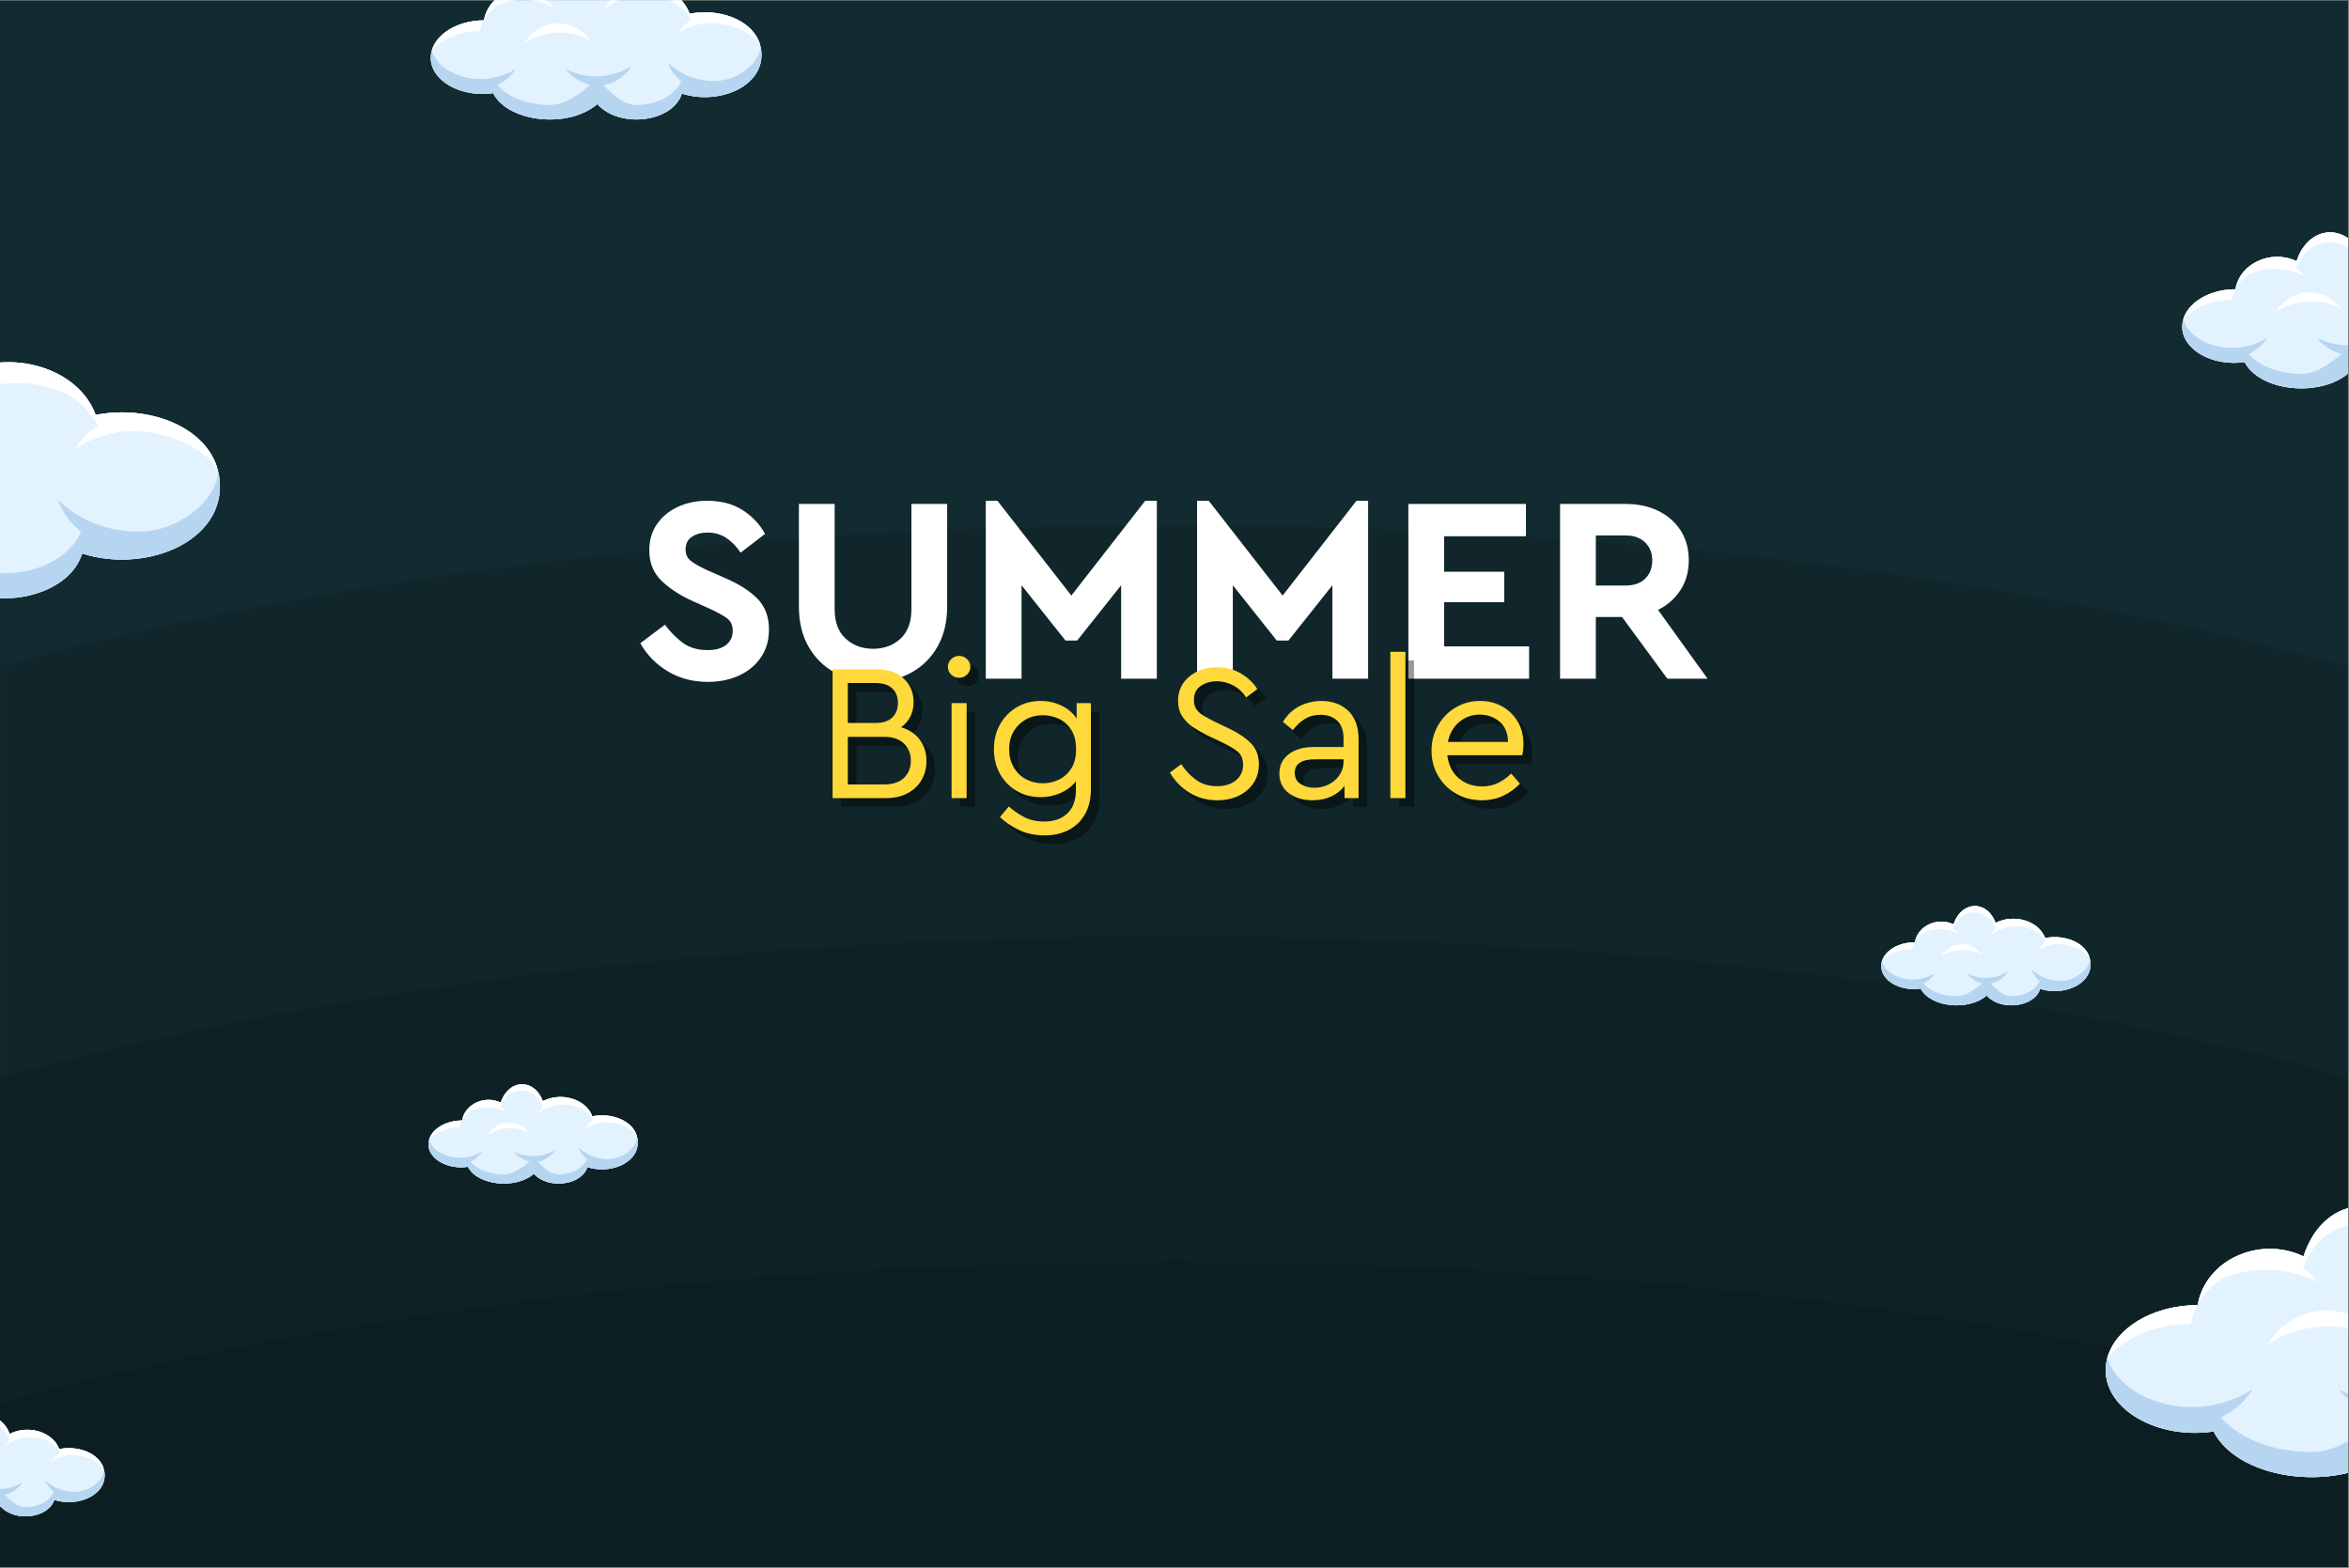 <svg version="1.2" preserveAspectRatio="xMidYMid meet" height="1080" viewBox="0 0 1213.5 810" zoomAndPan="magnify" width="1618" xmlns:xlink="http://www.w3.org/1999/xlink" xmlns="http://www.w3.org/2000/svg"><rect x="0" y="0" width="1213.5" height="810" fill="#808080" stroke="none"/><defs><clipPath id="16ed839c28"><path d="M 0 0.168 L 1213 0.168 L 1213 809.832 L 0 809.832 Z M 0 0.168"></path></clipPath><clipPath id="bed542bbd2"><path d="M 0 271 L 1213 271 L 1213 809.832 L 0 809.832 Z M 0 271"></path></clipPath><filter height="100%" id="b40bbdefa2" filterUnits="objectBoundingBox" width="100%" y="0%" x="0%"><feColorMatrix in="SourceGraphic" type="matrix" values="0 0 0 0 1 0 0 0 0 1 0 0 0 0 1 0 0 0 1 0"></feColorMatrix></filter><clipPath id="928bfd65c1"><path d="M 0 0.348 L 1213 0.348 L 1213 538.832 L 0 538.832 Z M 0 0.348"></path></clipPath><clipPath id="5c65d51629"><path d="M 606.5 0.348 C 78.086 0.348 -350.277 144.613 -350.277 322.574 C -350.277 500.535 78.086 644.801 606.5 644.801 C 1134.914 644.801 1563.277 500.535 1563.277 322.574 C 1563.277 144.613 1134.914 0.348 606.5 0.348 Z M 606.5 0.348"></path></clipPath><clipPath id="e9ead5214f"><rect height="539" y="0" width="1213" x="0"></rect></clipPath><clipPath id="aa601e2a88"><path d="M 0 483 L 1213 483 L 1213 809.832 L 0 809.832 Z M 0 483"></path></clipPath><clipPath id="93d1fcdf42"><path d="M 0 0.75 L 1213 0.75 L 1213 326.832 L 0 326.832 Z M 0 0.75"></path></clipPath><clipPath id="980cc0f7ba"><path d="M 606.5 0.75 C 78.086 0.75 -350.277 145.016 -350.277 322.977 C -350.277 500.938 78.086 645.203 606.5 645.203 C 1134.914 645.203 1563.277 500.938 1563.277 322.977 C 1563.277 145.016 1134.914 0.75 606.5 0.75 Z M 606.5 0.75"></path></clipPath><clipPath id="5b9280a26f"><rect height="327" y="0" width="1213" x="0"></rect></clipPath><clipPath id="ac4a4871c1"><path d="M 0 651 L 1213 651 L 1213 809.832 L 0 809.832 Z M 0 651"></path></clipPath><clipPath id="bdbef86076"><path d="M 0 1.043 L 1213 1.043 L 1213 158.832 L 0 158.832 Z M 0 1.043"></path></clipPath><clipPath id="174a63c5c7"><path d="M 606.5 1.043 C 78.086 1.043 -350.277 145.309 -350.277 323.27 C -350.277 501.234 78.086 645.5 606.5 645.5 C 1134.914 645.5 1563.277 501.234 1563.277 323.27 C 1563.277 145.309 1134.914 1.043 606.5 1.043 Z M 606.5 1.043"></path></clipPath><clipPath id="4b2cc6c6eb"><rect height="159" y="0" width="1213" x="0"></rect></clipPath><clipPath id="5a78cc005b"><path d="M 1087 623 L 1213 623 L 1213 764 L 1087 764 Z M 1087 623"></path></clipPath><clipPath id="bc30a474f1"><path d="M 1135 623 L 1213 623 L 1213 696 L 1135 696 Z M 1135 623"></path></clipPath><clipPath id="4cf8591733"><path d="M 1087 698 L 1213 698 L 1213 764 L 1087 764 Z M 1087 698"></path></clipPath><clipPath id="4404e72c32"><path d="M 1208 715 L 1213 715 L 1213 733 L 1208 733 Z M 1208 715"></path></clipPath><clipPath id="c21d7d9803"><path d="M 1171 677 L 1213 677 L 1213 695 L 1171 695 Z M 1171 677"></path></clipPath><clipPath id="adfa8e4176"><path d="M 222 0.168 L 394 0.168 L 394 62 L 222 62 Z M 222 0.168"></path></clipPath><clipPath id="759f0a1746"><path d="M 250 0.168 L 393 0.168 L 393 23 L 250 23 Z M 250 0.168"></path></clipPath><clipPath id="1061e7ed13"><path d="M 312 0.168 L 347 0.168 L 347 5 L 312 5 Z M 312 0.168"></path></clipPath><clipPath id="4887c72697"><path d="M 251 0.168 L 286 0.168 L 286 6 L 251 6 Z M 251 0.168"></path></clipPath><clipPath id="8d29dd280c"><path d="M 1127 120 L 1213 120 L 1213 201 L 1127 201 Z M 1127 120"></path></clipPath><clipPath id="c946f129e1"><path d="M 1154 120 L 1213 120 L 1213 162 L 1154 162 Z M 1154 120"></path></clipPath><clipPath id="a8d6ab856c"><path d="M 1127 163 L 1213 163 L 1213 201 L 1127 201 Z M 1127 163"></path></clipPath><clipPath id="11f83990d0"><path d="M 1197 173 L 1213 173 L 1213 184 L 1197 184 Z M 1197 173"></path></clipPath></defs><g id="6568457563"><g clip-path="url(#16ed839c28)" clip-rule="nonzero"><path d="M 0 0.168 L 1213 0.168 L 1213 809.832 L 0 809.832 Z M 0 0.168" style="stroke:none;fill-rule:nonzero;fill:#ffffff;fill-opacity:1;"></path><path d="M 0 0.168 L 1213 0.168 L 1213 809.832 L 0 809.832 Z M 0 0.168" style="stroke:none;fill-rule:nonzero;fill:#122b30;fill-opacity:1;"></path></g><g clip-path="url(#bed542bbd2)" clip-rule="nonzero"><g transform="matrix(1,0,0,1,0,271)" mask="url(#e4424b10df)"><g clip-path="url(#e9ead5214f)"><g clip-path="url(#928bfd65c1)" clip-rule="nonzero"><g clip-path="url(#5c65d51629)" clip-rule="nonzero"><path d="M -350.277 0.348 L 1562.949 0.348 L 1562.949 644.801 L -350.277 644.801 Z M -350.277 0.348" style="stroke:none;fill-rule:nonzero;fill:#000000;fill-opacity:1;"></path></g></g></g><mask id="e4424b10df"><g filter="url(#b40bbdefa2)"><rect style="fill:#000000;fill-opacity:0.12;stroke:none;" height="810" y="0" width="1213.5" x="0"></rect></g></mask></g></g><g clip-path="url(#aa601e2a88)" clip-rule="nonzero"><g transform="matrix(1,0,0,1,0,483)" mask="url(#c6c86ca4fb)"><g clip-path="url(#5b9280a26f)"><g clip-path="url(#93d1fcdf42)" clip-rule="nonzero"><g clip-path="url(#980cc0f7ba)" clip-rule="nonzero"><path d="M -350.277 0.75 L 1562.949 0.75 L 1562.949 645.203 L -350.277 645.203 Z M -350.277 0.75" style="stroke:none;fill-rule:nonzero;fill:#000000;fill-opacity:1;"></path></g></g></g><mask id="c6c86ca4fb"><g filter="url(#b40bbdefa2)"><rect style="fill:#000000;fill-opacity:0.12;stroke:none;" height="810" y="0" width="1213.5" x="0"></rect></g></mask></g></g><g clip-path="url(#ac4a4871c1)" clip-rule="nonzero"><g transform="matrix(1,0,0,1,0,651)" mask="url(#077345a6a9)"><g clip-path="url(#4b2cc6c6eb)"><g clip-path="url(#bdbef86076)" clip-rule="nonzero"><g clip-path="url(#174a63c5c7)" clip-rule="nonzero"><path d="M -350.277 1.043 L 1562.949 1.043 L 1562.949 645.5 L -350.277 645.5 Z M -350.277 1.043" style="stroke:none;fill-rule:nonzero;fill:#000000;fill-opacity:1;"></path></g></g></g><mask id="077345a6a9"><g filter="url(#b40bbdefa2)"><rect style="fill:#000000;fill-opacity:0.12;stroke:none;" height="810" y="0" width="1213.5" x="0"></rect></g></mask></g></g><g clip-path="url(#5a78cc005b)" clip-rule="nonzero"><path d="M 1319.176 668.422 C 1310.398 644.207 1275.402 633.625 1249.246 647.059 C 1237.09 614.375 1200.746 615.664 1189.992 649.148 C 1167.34 638.301 1139.312 650.941 1135.336 674.305 C 1108.793 674.398 1087.758 689.652 1087.801 707.996 C 1087.855 728.543 1114.809 743.836 1143.535 739.59 C 1156.996 765.934 1210.906 771.711 1236.672 749.344 C 1256.383 771.645 1304.043 765.879 1312.215 739.996 C 1343.41 750.055 1383.336 735.375 1383.336 705.105 C 1383.336 677.293 1349.465 662.375 1319.176 668.422" style="stroke:none;fill-rule:nonzero;fill:#e3f2ff;fill-opacity:1;"></path><path d="M 1319.176 668.422 C 1310.398 644.207 1275.402 633.625 1249.246 647.059 C 1237.09 614.375 1200.746 615.664 1189.992 649.148 C 1167.34 638.301 1139.312 650.941 1135.336 674.305 C 1108.793 674.398 1087.758 689.652 1087.801 707.996 C 1087.855 728.543 1114.809 743.836 1143.535 739.59 C 1156.996 765.934 1210.906 771.711 1236.672 749.344 C 1256.383 771.645 1304.043 765.879 1312.215 739.996 C 1343.41 750.055 1383.336 735.375 1383.336 705.105 C 1383.336 677.293 1349.465 662.375 1319.176 668.422" style="stroke:none;fill-rule:nonzero;fill:#e3f2ff;fill-opacity:1;"></path></g><path d="M 1135.105 674.309 C 1133.512 677.289 1132.371 680.539 1131.77 684.039 C 1112.996 684.098 1096.887 691.359 1088.574 701.891 C 1092.574 686.438 1111.688 674.465 1135.105 674.309" style="stroke:none;fill-rule:nonzero;fill:#ffffff;fill-opacity:1;"></path><g clip-path="url(#bc30a474f1)" clip-rule="nonzero"><path d="M 1382.004 695.898 C 1370.375 680.562 1345.262 673.52 1322.148 678.059 C 1313.055 653.422 1276.82 642.664 1249.734 656.328 C 1237.141 623.086 1199.504 624.398 1188.367 658.445 C 1168.605 649.152 1144.871 656.824 1135.449 673.695 C 1139.812 650.711 1167.543 638.395 1189.996 649.141 C 1200.75 615.66 1237.094 614.375 1249.25 647.062 C 1275.406 633.629 1310.391 644.211 1319.18 668.422 C 1345.934 663.09 1375.469 674.098 1382.004 695.898" style="stroke:none;fill-rule:nonzero;fill:#ffffff;fill-opacity:1;"></path></g><path d="M 1135.449 673.695 C 1135.398 673.898 1135.363 674.098 1135.328 674.309 L 1135.105 674.309 C 1135.211 674.098 1135.328 673.898 1135.449 673.695" style="stroke:none;fill-rule:nonzero;fill:#e3f2ff;fill-opacity:1;"></path><g clip-path="url(#4cf8591733)" clip-rule="nonzero"><path d="M 1312.207 739.992 C 1304.082 765.809 1256.441 771.703 1236.668 749.344 C 1210.871 771.746 1156.957 765.887 1143.535 739.59 C 1111.707 744.32 1082.133 724.938 1088.715 701.383 C 1093.668 718.691 1118.074 730.371 1143.535 726.586 C 1150.543 740.312 1170.492 750.207 1194.016 750.207 C 1211.48 750.207 1227.227 734.781 1236.918 726.363 C 1244.289 734.695 1256.988 750.207 1271.738 750.207 C 1291.492 750.207 1308.023 740.285 1312.207 726.988 C 1340.996 736.27 1377.402 724.504 1382.688 698.605 C 1389.496 731.973 1346.617 751.09 1312.207 739.992" style="stroke:none;fill-rule:nonzero;fill:#b6d5f0;fill-opacity:1;"></path></g><path d="M 1163.824 717.758 C 1149.383 739.98 1121.176 741.152 1104.926 720.363 C 1123.527 730.035 1146.145 729.039 1163.824 717.758" style="stroke:none;fill-rule:nonzero;fill:#b6d5f0;fill-opacity:1;"></path><g clip-path="url(#4404e72c32)" clip-rule="nonzero"><path d="M 1267.273 715.316 C 1252.828 737.543 1224.625 738.715 1208.371 717.926 C 1226.973 727.594 1249.59 726.594 1267.273 715.316" style="stroke:none;fill-rule:nonzero;fill:#b6d5f0;fill-opacity:1;"></path></g><g clip-path="url(#c21d7d9803)" clip-rule="nonzero"><path d="M 1171.426 694.508 C 1185.871 672.281 1214.078 671.109 1230.328 691.898 C 1211.727 682.227 1189.109 683.227 1171.426 694.508" style="stroke:none;fill-rule:nonzero;fill:#ffffff;fill-opacity:1;"></path></g><path d="M 1138.406 665.598 C 1152.633 643.234 1180.824 641.781 1197.281 662.414 C 1178.582 652.926 1155.977 654.148 1138.406 665.598" style="stroke:none;fill-rule:nonzero;fill:#ffffff;fill-opacity:1;"></path><g style="fill:#ffffff;fill-opacity:1;"><g transform="translate(326.677, 350.659)"><path d="M 38.703 -91.922 C 45.91 -91.922 52.02 -90.301 57.031 -87.062 C 62.051 -83.82 65.883 -79.738 68.531 -74.812 L 55.938 -65.109 C 53.75 -68.391 51.266 -70.941 48.484 -72.766 C 45.703 -74.586 42.441 -75.5 38.703 -75.5 C 35.691 -75.5 33.07 -74.789 30.844 -73.375 C 28.613 -71.969 27.5 -69.758 27.5 -66.75 C 27.5 -64.195 28.43 -62.211 30.297 -60.797 C 32.16 -59.379 34.738 -57.898 38.031 -56.359 L 48.281 -51.844 C 55.395 -48.738 60.891 -45.18 64.766 -41.172 C 68.641 -37.16 70.578 -31.914 70.578 -25.438 C 70.578 -19.875 69.188 -15.062 66.406 -11 C 63.625 -6.945 59.863 -3.828 55.125 -1.641 C 50.383 0.547 45.004 1.641 38.984 1.641 C 31.234 1.641 24.328 -0.18 18.266 -3.828 C 12.203 -7.473 7.484 -12.305 4.109 -18.328 L 16.828 -27.906 C 19.285 -24.531 22.242 -21.492 25.703 -18.797 C 29.172 -16.109 33.598 -14.766 38.984 -14.766 C 42.992 -14.766 46.141 -15.656 48.422 -17.438 C 50.703 -19.219 51.844 -21.656 51.844 -24.75 C 51.844 -27.676 50.816 -29.867 48.766 -31.328 C 46.711 -32.785 43.906 -34.332 40.344 -35.969 L 30.641 -40.344 C 24.254 -43.27 19.008 -46.738 14.906 -50.75 C 10.801 -54.758 8.75 -59.957 8.75 -66.344 C 8.75 -71.539 10.07 -76.051 12.719 -79.875 C 15.363 -83.707 18.941 -86.672 23.453 -88.766 C 27.973 -90.867 33.055 -91.922 38.703 -91.922 Z M 38.703 -91.922" style="stroke:none"></path></g></g><g style="fill:#ffffff;fill-opacity:1;"><g transform="translate(403.136, 350.659)"><path d="M 86.172 -90.281 L 86.172 -37.344 C 86.172 -29.312 84.504 -22.379 81.172 -16.547 C 77.848 -10.711 73.289 -6.223 67.5 -3.078 C 61.707 0.066 55.164 1.641 47.875 1.641 C 40.582 1.641 34.039 0.066 28.25 -3.078 C 22.457 -6.223 17.895 -10.711 14.562 -16.547 C 11.238 -22.379 9.578 -29.312 9.578 -37.344 L 9.578 -90.281 L 28.047 -90.281 L 28.047 -35.969 C 28.047 -29.227 29.957 -24.125 33.781 -20.656 C 37.613 -17.188 42.312 -15.453 47.875 -15.453 C 53.531 -15.453 58.25 -17.188 62.031 -20.656 C 65.812 -24.125 67.703 -29.227 67.703 -35.969 L 67.703 -90.281 Z M 86.172 -90.281" style="stroke:none"></path></g></g><g style="fill:#ffffff;fill-opacity:1;"><g transform="translate(498.88, 350.659)"><path d="M 92.734 -91.922 L 98.75 -91.922 L 98.75 0 L 80.297 0 L 80.297 -48.281 L 57.578 -19.703 L 51.562 -19.703 L 28.859 -48.281 L 28.859 0 L 10.391 0 L 10.391 -91.922 L 16.406 -91.922 L 54.578 -42.953 Z M 92.734 -91.922" style="stroke:none"></path></g></g><g style="fill:#ffffff;fill-opacity:1;"><g transform="translate(608.028, 350.659)"><path d="M 92.734 -91.922 L 98.75 -91.922 L 98.75 0 L 80.297 0 L 80.297 -48.281 L 57.578 -19.703 L 51.562 -19.703 L 28.859 -48.281 L 28.859 0 L 10.391 0 L 10.391 -91.922 L 16.406 -91.922 L 54.578 -42.953 Z M 92.734 -91.922" style="stroke:none"></path></g></g><g style="fill:#ffffff;fill-opacity:1;"><g transform="translate(717.176, 350.659)"><path d="M 71.125 -90.281 L 71.125 -73.594 L 28.859 -73.594 L 28.859 -55.266 L 59.906 -55.266 L 59.906 -39.531 L 28.859 -39.531 L 28.859 -16.688 L 72.766 -16.688 L 72.766 0 L 10.391 0 L 10.391 -90.281 Z M 71.125 -90.281" style="stroke:none"></path></g></g><g style="fill:#ffffff;fill-opacity:1;"><g transform="translate(795.549, 350.659)"><path d="M 86.578 0 L 65.797 0 L 42.406 -31.875 L 28.859 -31.875 L 28.859 0 L 10.391 0 L 10.391 -90.281 L 44.312 -90.281 C 50.695 -90.281 56.328 -89.07 61.203 -86.656 C 66.086 -84.238 69.922 -80.863 72.703 -76.531 C 75.484 -72.195 76.875 -67.066 76.875 -61.141 C 76.875 -55.305 75.438 -50.176 72.562 -45.75 C 69.688 -41.332 65.832 -37.938 61 -35.562 Z M 28.859 -74 L 28.859 -48.141 L 44.312 -48.141 C 48.602 -48.141 51.957 -49.328 54.375 -51.703 C 56.789 -54.078 58 -57.223 58 -61.141 C 58 -64.879 56.789 -67.957 54.375 -70.375 C 51.957 -72.789 48.602 -74 44.312 -74 Z M 28.859 -74" style="stroke:none"></path></g></g><g clip-path="url(#adfa8e4176)" clip-rule="nonzero"><path d="M 356.289 7.117 C 351.211 -6.836 330.984 -12.934 315.863 -5.191 C 308.84 -24.023 287.828 -23.281 281.613 -3.988 C 268.52 -10.238 252.316 -2.957 250.02 10.508 C 234.676 10.559 222.516 19.352 222.543 29.918 C 222.574 41.758 238.152 50.57 254.758 48.125 C 262.539 63.301 293.703 66.629 308.598 53.742 C 319.988 66.59 347.539 63.27 352.262 48.359 C 370.297 54.152 393.375 45.695 393.375 28.254 C 393.375 12.23 373.797 3.633 356.289 7.117" style="stroke:none;fill-rule:nonzero;fill:#e3f2ff;fill-opacity:1;"></path><path d="M 356.289 7.117 C 351.211 -6.836 330.984 -12.934 315.863 -5.191 C 308.84 -24.023 287.828 -23.281 281.613 -3.988 C 268.52 -10.238 252.316 -2.957 250.02 10.508 C 234.676 10.559 222.516 19.352 222.543 29.918 C 222.574 41.758 238.152 50.57 254.758 48.125 C 262.539 63.301 293.703 66.629 308.598 53.742 C 319.988 66.59 347.539 63.27 352.262 48.359 C 370.297 54.152 393.375 45.695 393.375 28.254 C 393.375 12.23 373.797 3.633 356.289 7.117" style="stroke:none;fill-rule:nonzero;fill:#e3f2ff;fill-opacity:1;"></path></g><path d="M 249.887 10.508 C 248.965 12.227 248.305 14.098 247.957 16.117 C 237.105 16.148 227.793 20.332 222.988 26.402 C 225.301 17.5 236.348 10.598 249.887 10.508" style="stroke:none;fill-rule:nonzero;fill:#ffffff;fill-opacity:1;"></path><g clip-path="url(#759f0a1746)" clip-rule="nonzero"><path d="M 392.605 22.949 C 385.883 14.113 371.367 10.055 358.004 12.668 C 352.75 -1.527 331.805 -7.727 316.148 0.148 C 308.867 -19.004 287.109 -18.25 280.676 1.367 C 269.25 -3.984 255.531 0.434 250.086 10.156 C 252.605 -3.086 268.637 -10.184 281.617 -3.992 C 287.832 -23.285 308.84 -24.023 315.867 -5.191 C 330.984 -12.93 351.211 -6.832 356.289 7.117 C 371.754 4.043 388.828 10.387 392.605 22.949" style="stroke:none;fill-rule:nonzero;fill:#ffffff;fill-opacity:1;"></path></g><path d="M 250.086 10.156 C 250.055 10.273 250.035 10.387 250.016 10.508 L 249.887 10.508 C 249.949 10.387 250.016 10.273 250.086 10.156" style="stroke:none;fill-rule:nonzero;fill:#e3f2ff;fill-opacity:1;"></path><path d="M 352.258 48.355 C 347.562 63.23 320.023 66.625 308.594 53.742 C 293.68 66.652 262.516 63.273 254.758 48.121 C 236.359 50.848 219.266 39.68 223.07 26.109 C 225.934 36.082 240.039 42.812 254.758 40.629 C 258.809 48.539 270.34 54.238 283.938 54.238 C 294.035 54.238 303.137 45.352 308.738 40.5 C 313 45.301 320.34 54.238 328.867 54.238 C 340.285 54.238 349.84 48.523 352.258 40.859 C 368.898 46.211 389.945 39.43 393 24.508 C 396.934 43.734 372.152 54.75 352.258 48.355" style="stroke:none;fill-rule:nonzero;fill:#b6d5f0;fill-opacity:1;"></path><path d="M 377.98 40.547 C 366.332 50.449 350.508 46.465 344.91 32.312 C 353.633 40.707 366.332 43.871 377.98 40.547" style="stroke:none;fill-rule:nonzero;fill:#b6d5f0;fill-opacity:1;"></path><path d="M 266.488 35.543 C 258.137 48.348 241.836 49.023 232.441 37.047 C 243.191 42.617 256.266 42.043 266.488 35.543" style="stroke:none;fill-rule:nonzero;fill:#b6d5f0;fill-opacity:1;"></path><path d="M 326.285 34.137 C 317.934 46.941 301.633 47.617 292.238 35.641 C 302.988 41.211 316.062 40.637 326.285 34.137" style="stroke:none;fill-rule:nonzero;fill:#b6d5f0;fill-opacity:1;"></path><path d="M 270.879 22.148 C 279.23 9.34 295.535 8.664 304.93 20.645 C 294.176 15.07 281.102 15.648 270.879 22.148" style="stroke:none;fill-rule:nonzero;fill:#ffffff;fill-opacity:1;"></path><path d="M 350.176 17.113 C 358.527 4.309 374.832 3.633 384.227 15.613 C 373.473 10.039 360.398 10.617 350.176 17.113" style="stroke:none;fill-rule:nonzero;fill:#ffffff;fill-opacity:1;"></path><g clip-path="url(#1061e7ed13)" clip-rule="nonzero"><path d="M 312.34 4.34 C 319.719 -9.047 335.926 -10.926 346.184 0.324 C 335.047 -4.438 322.051 -2.895 312.34 4.34" style="stroke:none;fill-rule:nonzero;fill:#ffffff;fill-opacity:1;"></path></g><g clip-path="url(#4887c72697)" clip-rule="nonzero"><path d="M 251.793 5.488 C 260.02 -7.395 276.312 -8.23 285.824 3.656 C 275.02 -1.812 261.949 -1.109 251.793 5.488" style="stroke:none;fill-rule:nonzero;fill:#ffffff;fill-opacity:1;"></path></g><path d="M 1056.504 484.668 C 1053.293 475.789 1040.488 471.91 1030.922 476.836 C 1026.473 464.852 1013.176 465.324 1009.242 477.602 C 1000.953 473.625 990.699 478.258 989.246 486.824 C 979.535 486.859 971.84 492.453 971.855 499.18 C 971.875 506.715 981.738 512.324 992.246 510.766 C 997.172 520.426 1016.895 522.547 1026.32 514.344 C 1033.531 522.52 1050.969 520.406 1053.957 510.914 C 1065.371 514.602 1079.977 509.223 1079.977 498.121 C 1079.977 487.922 1067.586 482.453 1056.504 484.668" style="stroke:none;fill-rule:nonzero;fill:#e3f2ff;fill-opacity:1;"></path><path d="M 1056.504 484.668 C 1053.293 475.789 1040.488 471.91 1030.922 476.836 C 1026.473 464.852 1013.176 465.324 1009.242 477.602 C 1000.953 473.625 990.699 478.258 989.246 486.824 C 979.535 486.859 971.84 492.453 971.855 499.18 C 971.875 506.715 981.738 512.324 992.246 510.766 C 997.172 520.426 1016.895 522.547 1026.32 514.344 C 1033.531 522.52 1050.969 520.406 1053.957 510.914 C 1065.371 514.602 1079.977 509.223 1079.977 498.121 C 1079.977 487.922 1067.586 482.453 1056.504 484.668" style="stroke:none;fill-rule:nonzero;fill:#e3f2ff;fill-opacity:1;"></path><path d="M 989.16 486.828 C 988.578 487.922 988.16 489.113 987.941 490.395 C 981.074 490.418 975.18 493.078 972.137 496.941 C 973.602 491.277 980.594 486.883 989.16 486.828" style="stroke:none;fill-rule:nonzero;fill:#ffffff;fill-opacity:1;"></path><path d="M 1079.488 494.742 C 1075.234 489.121 1066.047 486.539 1057.59 488.203 C 1054.266 479.168 1041.008 475.223 1031.098 480.234 C 1026.492 468.043 1012.723 468.523 1008.648 481.008 C 1001.418 477.602 992.734 480.414 989.289 486.602 C 990.883 478.176 1001.031 473.656 1009.242 477.598 C 1013.18 465.32 1026.473 464.848 1030.922 476.836 C 1040.492 471.91 1053.289 475.789 1056.504 484.668 C 1066.293 482.715 1077.102 486.75 1079.488 494.742" style="stroke:none;fill-rule:nonzero;fill:#ffffff;fill-opacity:1;"></path><path d="M 989.289 486.602 C 989.27 486.676 989.258 486.75 989.242 486.828 L 989.16 486.828 C 989.199 486.75 989.242 486.676 989.289 486.602" style="stroke:none;fill-rule:nonzero;fill:#e3f2ff;fill-opacity:1;"></path><path d="M 1053.957 510.914 C 1050.98 520.383 1033.551 522.543 1026.316 514.344 C 1016.879 522.559 997.156 520.41 992.246 510.766 C 980.602 512.5 969.781 505.395 972.191 496.754 C 974 503.102 982.93 507.387 992.246 505.996 C 994.809 511.031 1002.109 514.66 1010.715 514.66 C 1017.105 514.66 1022.863 509.004 1026.41 505.914 C 1029.105 508.973 1033.754 514.66 1039.148 514.66 C 1046.375 514.66 1052.426 511.023 1053.957 506.145 C 1064.488 509.551 1077.805 505.234 1079.742 495.738 C 1082.23 507.973 1066.543 514.984 1053.957 510.914" style="stroke:none;fill-rule:nonzero;fill:#b6d5f0;fill-opacity:1;"></path><path d="M 1070.234 505.945 C 1062.859 512.246 1052.848 509.711 1049.305 500.703 C 1054.824 506.047 1062.863 508.059 1070.234 505.945" style="stroke:none;fill-rule:nonzero;fill:#b6d5f0;fill-opacity:1;"></path><path d="M 999.668 502.762 C 994.383 510.91 984.066 511.34 978.121 503.715 C 984.926 507.262 993.199 506.898 999.668 502.762" style="stroke:none;fill-rule:nonzero;fill:#b6d5f0;fill-opacity:1;"></path><path d="M 1037.516 501.863 C 1032.23 510.016 1021.914 510.445 1015.965 502.82 C 1022.77 506.367 1031.047 506 1037.516 501.863" style="stroke:none;fill-rule:nonzero;fill:#b6d5f0;fill-opacity:1;"></path><path d="M 1002.449 494.234 C 1007.734 486.082 1018.055 485.652 1024 493.277 C 1017.195 489.73 1008.918 490.098 1002.449 494.234" style="stroke:none;fill-rule:nonzero;fill:#ffffff;fill-opacity:1;"></path><path d="M 1052.637 491.031 C 1057.922 482.883 1068.242 482.453 1074.188 490.074 C 1067.383 486.527 1059.105 486.895 1052.637 491.031" style="stroke:none;fill-rule:nonzero;fill:#ffffff;fill-opacity:1;"></path><path d="M 1028.688 482.902 C 1033.359 474.383 1043.617 473.184 1050.109 480.348 C 1043.062 477.316 1034.836 478.297 1028.688 482.902" style="stroke:none;fill-rule:nonzero;fill:#ffffff;fill-opacity:1;"></path><path d="M 990.367 483.633 C 995.574 475.434 1005.887 474.898 1011.91 482.465 C 1005.066 478.984 996.797 479.434 990.367 483.633" style="stroke:none;fill-rule:nonzero;fill:#ffffff;fill-opacity:1;"></path><path d="M 305.992 576.762 C 302.781 567.883 289.977 564 280.41 568.926 C 275.961 556.941 262.664 557.414 258.73 569.691 C 250.445 565.715 240.191 570.352 238.734 578.918 C 229.023 578.953 221.328 584.547 221.344 591.273 C 221.363 598.809 231.227 604.418 241.734 602.859 C 246.66 612.52 266.383 614.637 275.809 606.438 C 283.02 614.613 300.457 612.5 303.445 603.008 C 314.859 606.695 329.465 601.312 329.465 590.215 C 329.465 580.016 317.074 574.543 305.992 576.762" style="stroke:none;fill-rule:nonzero;fill:#e3f2ff;fill-opacity:1;"></path><path d="M 305.992 576.762 C 302.781 567.883 289.977 564 280.41 568.926 C 275.961 556.941 262.664 557.414 258.73 569.691 C 250.445 565.715 240.191 570.352 238.734 578.918 C 229.023 578.953 221.328 584.547 221.344 591.273 C 221.363 598.809 231.227 604.418 241.734 602.859 C 246.66 612.52 266.383 614.637 275.809 606.438 C 283.02 614.613 300.457 612.5 303.445 603.008 C 314.859 606.695 329.465 601.312 329.465 590.215 C 329.465 580.016 317.074 574.543 305.992 576.762" style="stroke:none;fill-rule:nonzero;fill:#e3f2ff;fill-opacity:1;"></path><path d="M 238.648 578.922 C 238.066 580.012 237.648 581.203 237.43 582.488 C 230.562 582.508 224.668 585.172 221.625 589.035 C 223.09 583.367 230.082 578.977 238.648 578.922" style="stroke:none;fill-rule:nonzero;fill:#ffffff;fill-opacity:1;"></path><path d="M 328.977 586.836 C 324.727 581.215 315.535 578.629 307.082 580.293 C 303.754 571.262 290.496 567.316 280.586 572.328 C 275.98 560.137 262.211 560.617 258.137 573.102 C 250.906 569.695 242.223 572.508 238.777 578.695 C 240.371 570.266 250.52 565.75 258.73 569.691 C 262.668 557.414 275.965 556.941 280.41 568.93 C 289.98 564.004 302.777 567.883 305.992 576.762 C 315.781 574.805 326.59 578.844 328.977 586.836" style="stroke:none;fill-rule:nonzero;fill:#ffffff;fill-opacity:1;"></path><path d="M 238.777 578.695 C 238.758 578.77 238.746 578.844 238.73 578.922 L 238.648 578.922 C 238.688 578.844 238.73 578.77 238.777 578.695" style="stroke:none;fill-rule:nonzero;fill:#e3f2ff;fill-opacity:1;"></path><path d="M 303.445 603.008 C 300.473 612.473 283.043 614.637 275.809 606.438 C 266.367 614.652 246.645 612.504 241.734 602.859 C 230.09 604.594 219.27 597.484 221.68 588.848 C 223.488 595.195 232.418 599.477 241.734 598.09 C 244.297 603.125 251.598 606.75 260.203 606.75 C 266.594 606.75 272.352 601.094 275.898 598.008 C 278.594 601.062 283.242 606.75 288.637 606.75 C 295.863 606.75 301.914 603.113 303.445 598.238 C 313.977 601.641 327.293 597.328 329.23 587.828 C 331.719 600.066 316.031 607.074 303.445 603.008" style="stroke:none;fill-rule:nonzero;fill:#b6d5f0;fill-opacity:1;"></path><path d="M 319.723 598.035 C 312.348 604.34 302.336 601.805 298.793 592.797 C 304.312 598.141 312.352 600.152 319.723 598.035" style="stroke:none;fill-rule:nonzero;fill:#b6d5f0;fill-opacity:1;"></path><path d="M 249.156 594.852 C 243.871 603.004 233.555 603.434 227.609 595.809 C 234.414 599.355 242.688 598.988 249.156 594.852" style="stroke:none;fill-rule:nonzero;fill:#b6d5f0;fill-opacity:1;"></path><path d="M 287.004 593.957 C 281.719 602.109 271.402 602.539 265.453 594.914 C 272.262 598.461 280.535 598.094 287.004 593.957" style="stroke:none;fill-rule:nonzero;fill:#b6d5f0;fill-opacity:1;"></path><path d="M 251.938 586.328 C 257.223 578.176 267.543 577.746 273.488 585.371 C 266.684 581.824 258.406 582.191 251.938 586.328" style="stroke:none;fill-rule:nonzero;fill:#ffffff;fill-opacity:1;"></path><path d="M 302.125 583.125 C 307.41 574.973 317.73 574.543 323.676 582.168 C 316.871 578.621 308.594 578.988 302.125 583.125" style="stroke:none;fill-rule:nonzero;fill:#ffffff;fill-opacity:1;"></path><path d="M 278.18 574.996 C 282.848 566.473 293.105 565.277 299.598 572.438 C 292.551 569.406 284.324 570.391 278.18 574.996" style="stroke:none;fill-rule:nonzero;fill:#ffffff;fill-opacity:1;"></path><path d="M 239.855 575.727 C 245.062 567.523 255.375 566.992 261.398 574.559 C 254.555 571.078 246.285 571.527 239.855 575.727" style="stroke:none;fill-rule:nonzero;fill:#ffffff;fill-opacity:1;"></path><g style="fill:#000000;fill-opacity:0.4;"><g transform="translate(425.406, 416.815)"><path d="M 44.547 -36.594 C 48.711 -35.383 51.938 -33.234 54.219 -30.141 C 56.508 -27.047 57.656 -23.383 57.656 -19.156 C 57.656 -15.52 56.812 -12.258 55.125 -9.375 C 53.445 -6.488 51.047 -4.203 47.922 -2.516 C 44.797 -0.836 41.02 0 36.594 0 L 9.172 0 L 9.172 -66.531 L 32.047 -66.531 C 37.961 -66.531 42.598 -64.93 45.953 -61.734 C 49.316 -58.547 51 -54.531 51 -49.688 C 51 -44.113 48.848 -39.75 44.547 -36.594 Z M 31.25 -59.469 L 17.031 -59.469 L 17.031 -38.812 L 31.25 -38.812 C 35.145 -38.812 38.066 -39.766 40.016 -41.672 C 41.961 -43.586 42.938 -46.094 42.938 -49.188 C 42.938 -52.281 41.961 -54.766 40.016 -56.641 C 38.066 -58.523 35.145 -59.469 31.25 -59.469 Z M 35.781 -7.062 C 40.281 -7.062 43.707 -8.203 46.062 -10.484 C 48.414 -12.766 49.594 -15.723 49.594 -19.359 C 49.594 -22.91 48.414 -25.848 46.062 -28.172 C 43.707 -30.492 40.281 -31.656 35.781 -31.656 L 17.031 -31.656 L 17.031 -7.062 Z M 35.781 -7.062" style="stroke:none"></path></g></g><g style="fill:#000000;fill-opacity:0.4;"><g transform="translate(487.489, 416.815)"><path d="M 12.5 -73.484 C 14.039 -73.484 15.383 -72.926 16.531 -71.812 C 17.676 -70.707 18.25 -69.383 18.25 -67.844 C 18.25 -66.227 17.676 -64.879 16.531 -63.797 C 15.383 -62.723 14.039 -62.188 12.5 -62.188 C 10.883 -62.188 9.504 -62.723 8.359 -63.797 C 7.223 -64.879 6.656 -66.227 6.656 -67.844 C 6.656 -69.383 7.223 -70.707 8.359 -71.812 C 9.504 -72.926 10.883 -73.484 12.5 -73.484 Z M 16.328 -49.094 L 16.328 0 L 8.562 0 L 8.562 -49.094 Z M 16.328 -49.094" style="stroke:none"></path></g></g><g style="fill:#000000;fill-opacity:0.4;"><g transform="translate(512.283, 416.815)"><path d="M 48.375 -49.094 L 55.734 -49.094 L 55.734 -4.734 C 55.734 0.305 54.742 4.602 52.766 8.156 C 50.785 11.719 48 14.457 44.406 16.375 C 40.812 18.289 36.629 19.25 31.859 19.25 C 26.742 19.25 22.219 18.273 18.281 16.328 C 14.352 14.379 11.18 12.195 8.766 9.781 L 13.312 4.328 C 15.656 6.41 18.289 8.223 21.219 9.766 C 24.145 11.316 27.625 12.094 31.656 12.094 C 36.625 12.094 40.586 10.711 43.547 7.953 C 46.504 5.203 47.984 1.109 47.984 -4.328 L 47.984 -8.672 C 45.961 -6.117 43.336 -4.117 40.109 -2.672 C 36.891 -1.223 33.43 -0.5 29.734 -0.5 C 25.16 -0.5 21.039 -1.57 17.375 -3.719 C 13.719 -5.875 10.848 -8.816 8.766 -12.547 C 6.68 -16.273 5.641 -20.523 5.641 -25.297 C 5.641 -30.066 6.68 -34.316 8.766 -38.047 C 10.848 -41.773 13.719 -44.734 17.375 -46.922 C 21.039 -49.109 25.16 -50.203 29.734 -50.203 C 33.629 -50.203 37.238 -49.395 40.562 -47.781 C 43.895 -46.164 46.5 -43.945 48.375 -41.125 Z M 30.938 -7.656 C 33.832 -7.656 36.57 -8.273 39.156 -9.516 C 41.75 -10.766 43.883 -12.68 45.562 -15.266 C 47.238 -17.859 48.078 -21.203 48.078 -25.297 C 48.078 -29.398 47.238 -32.742 45.562 -35.328 C 43.883 -37.91 41.734 -39.805 39.109 -41.016 C 36.484 -42.234 33.758 -42.844 30.938 -42.844 C 27.645 -42.844 24.672 -42.082 22.016 -40.562 C 19.367 -39.051 17.285 -36.984 15.766 -34.359 C 14.254 -31.742 13.5 -28.691 13.5 -25.203 C 13.5 -21.773 14.254 -18.734 15.766 -16.078 C 17.285 -13.422 19.367 -11.352 22.016 -9.875 C 24.672 -8.395 27.645 -7.656 30.938 -7.656 Z M 30.938 -7.656" style="stroke:none"></path></g></g><g style="fill:#000000;fill-opacity:0.4;"><g transform="translate(576.483, 416.815)"><path d="" style="stroke:none"></path></g></g><g style="fill:#000000;fill-opacity:0.4;"><g transform="translate(604.703, 416.815)"><path d="M 28.422 -67.641 C 32.992 -67.641 37.094 -66.578 40.719 -64.453 C 44.352 -62.336 47.211 -59.633 49.297 -56.344 L 43.547 -52.016 C 41.797 -54.703 39.578 -56.766 36.891 -58.203 C 34.203 -59.648 31.348 -60.375 28.328 -60.375 C 25.234 -60.375 22.492 -59.582 20.109 -58 C 17.723 -56.426 16.531 -53.992 16.531 -50.703 C 16.531 -48.68 17 -47.031 17.938 -45.75 C 18.883 -44.477 20.16 -43.375 21.766 -42.438 C 23.379 -41.5 25.195 -40.523 27.219 -39.516 L 34.578 -35.984 C 39.41 -33.703 43.203 -31.164 45.953 -28.375 C 48.711 -25.582 50.094 -21.938 50.094 -17.438 C 50.094 -13.738 49.148 -10.492 47.266 -7.703 C 45.391 -4.922 42.836 -2.754 39.609 -1.203 C 36.391 0.336 32.727 1.109 28.625 1.109 C 23.312 1.109 18.539 -0.18 14.312 -2.766 C 10.082 -5.359 6.688 -8.836 4.125 -13.203 L 9.984 -17.531 C 11.992 -14.445 14.508 -11.781 17.531 -9.531 C 20.562 -7.281 24.227 -6.156 28.531 -6.156 C 32.488 -6.156 35.711 -7.16 38.203 -9.172 C 40.691 -11.191 41.938 -13.879 41.938 -17.234 C 41.938 -20.328 40.91 -22.66 38.859 -24.234 C 36.805 -25.816 34.133 -27.379 30.844 -28.922 L 23.391 -32.453 C 20.828 -33.734 18.383 -35.145 16.062 -36.688 C 13.75 -38.238 11.883 -40.117 10.469 -42.328 C 9.062 -44.547 8.359 -47.203 8.359 -50.297 C 8.359 -53.859 9.281 -56.93 11.125 -59.516 C 12.977 -62.109 15.43 -64.109 18.484 -65.516 C 21.547 -66.93 24.859 -67.641 28.422 -67.641 Z M 28.422 -67.641" style="stroke:none"></path></g></g><g style="fill:#000000;fill-opacity:0.4;"><g transform="translate(660.941, 416.815)"><path d="M 26.203 -50.203 C 31.785 -50.203 36.375 -48.52 39.969 -45.156 C 43.562 -41.789 45.359 -36.816 45.359 -30.234 L 45.359 0 L 38.094 0 L 38.094 -6.344 C 36.352 -4 34.07 -2.172 31.25 -0.859 C 28.426 0.453 25.203 1.109 21.578 1.109 C 16.672 1.109 12.586 -0.113 9.328 -2.562 C 6.066 -5.02 4.438 -8.398 4.438 -12.703 C 4.438 -16.867 6.047 -20.191 9.266 -22.672 C 12.492 -25.16 16.766 -26.406 22.078 -26.406 L 37.594 -26.406 L 37.594 -30.641 C 37.594 -34.805 36.516 -37.914 34.359 -39.969 C 32.211 -42.02 29.328 -43.047 25.703 -43.047 C 22.609 -43.047 19.938 -42.352 17.688 -40.969 C 15.438 -39.594 13.336 -37.66 11.391 -35.172 L 6.25 -39.406 C 8.602 -43.176 11.539 -45.914 15.062 -47.625 C 18.594 -49.344 22.305 -50.203 26.203 -50.203 Z M 22.578 -5.344 C 25.266 -5.344 27.75 -5.93 30.031 -7.109 C 32.32 -8.285 34.156 -9.895 35.531 -11.938 C 36.906 -13.988 37.594 -16.289 37.594 -18.844 L 37.594 -20.062 L 22.984 -20.062 C 15.922 -20.062 12.391 -17.742 12.391 -13.109 C 12.391 -10.484 13.414 -8.531 15.469 -7.25 C 17.52 -5.977 19.891 -5.344 22.578 -5.344 Z M 22.578 -5.344" style="stroke:none"></path></g></g><g style="fill:#000000;fill-opacity:0.4;"><g transform="translate(714.156, 416.815)"><path d="M 16.328 -75.594 L 16.328 0 L 8.562 0 L 8.562 -75.594 Z M 16.328 -75.594" style="stroke:none"></path></g></g><g style="fill:#000000;fill-opacity:0.4;"><g transform="translate(738.949, 416.815)"><path d="M 52.516 -28.016 C 52.516 -26.742 52.445 -25.566 52.312 -24.484 C 52.176 -23.41 52.039 -22.641 51.906 -22.172 L 13.203 -22.172 C 13.742 -17.266 15.66 -13.348 18.953 -10.422 C 22.242 -7.504 26.305 -6.047 31.141 -6.047 C 34.234 -6.047 37.004 -6.648 39.453 -7.859 C 41.91 -9.066 44.148 -10.68 46.172 -12.703 L 50.703 -7.453 C 48.211 -4.836 45.32 -2.754 42.031 -1.203 C 38.738 0.336 35.078 1.109 31.047 1.109 C 26.141 1.109 21.719 -0.016 17.781 -2.266 C 13.852 -4.516 10.75 -7.586 8.469 -11.484 C 6.188 -15.391 5.047 -19.727 5.047 -24.5 C 5.047 -29.27 6.148 -33.602 8.359 -37.5 C 10.578 -41.395 13.582 -44.484 17.375 -46.766 C 21.176 -49.055 25.43 -50.203 30.141 -50.203 C 34.367 -50.203 38.16 -49.258 41.516 -47.375 C 44.879 -45.488 47.551 -42.883 49.531 -39.562 C 51.52 -36.238 52.516 -32.391 52.516 -28.016 Z M 29.938 -43.141 C 25.832 -43.141 22.27 -41.844 19.25 -39.25 C 16.227 -36.664 14.312 -33.258 13.5 -29.031 L 44.547 -29.031 C 44.484 -33.602 43.023 -37.098 40.172 -39.516 C 37.316 -41.93 33.906 -43.141 29.938 -43.141 Z M 29.938 -43.141" style="stroke:none"></path></g></g><g style="fill:#ffd93b;fill-opacity:1;"><g transform="translate(420.951, 412.36)"><path d="M 44.547 -36.594 C 48.711 -35.383 51.938 -33.234 54.219 -30.141 C 56.508 -27.047 57.656 -23.383 57.656 -19.156 C 57.656 -15.52 56.812 -12.258 55.125 -9.375 C 53.445 -6.488 51.047 -4.203 47.922 -2.516 C 44.797 -0.836 41.02 0 36.594 0 L 9.172 0 L 9.172 -66.531 L 32.047 -66.531 C 37.961 -66.531 42.598 -64.93 45.953 -61.734 C 49.316 -58.547 51 -54.531 51 -49.688 C 51 -44.113 48.848 -39.75 44.547 -36.594 Z M 31.25 -59.469 L 17.031 -59.469 L 17.031 -38.812 L 31.25 -38.812 C 35.145 -38.812 38.066 -39.766 40.016 -41.672 C 41.961 -43.586 42.938 -46.094 42.938 -49.188 C 42.938 -52.281 41.961 -54.766 40.016 -56.641 C 38.066 -58.523 35.145 -59.469 31.25 -59.469 Z M 35.781 -7.062 C 40.281 -7.062 43.707 -8.203 46.062 -10.484 C 48.414 -12.766 49.594 -15.723 49.594 -19.359 C 49.594 -22.91 48.414 -25.848 46.062 -28.172 C 43.707 -30.492 40.281 -31.656 35.781 -31.656 L 17.031 -31.656 L 17.031 -7.062 Z M 35.781 -7.062" style="stroke:none"></path></g></g><g style="fill:#ffd93b;fill-opacity:1;"><g transform="translate(483.035, 412.36)"><path d="M 12.5 -73.484 C 14.039 -73.484 15.383 -72.926 16.531 -71.812 C 17.676 -70.707 18.25 -69.383 18.25 -67.844 C 18.25 -66.227 17.676 -64.879 16.531 -63.797 C 15.383 -62.723 14.039 -62.188 12.5 -62.188 C 10.883 -62.188 9.504 -62.723 8.359 -63.797 C 7.223 -64.879 6.656 -66.227 6.656 -67.844 C 6.656 -69.383 7.223 -70.707 8.359 -71.812 C 9.504 -72.926 10.883 -73.484 12.5 -73.484 Z M 16.328 -49.094 L 16.328 0 L 8.562 0 L 8.562 -49.094 Z M 16.328 -49.094" style="stroke:none"></path></g></g><g style="fill:#ffd93b;fill-opacity:1;"><g transform="translate(507.828, 412.36)"><path d="M 48.375 -49.094 L 55.734 -49.094 L 55.734 -4.734 C 55.734 0.305 54.742 4.602 52.766 8.156 C 50.785 11.719 48 14.457 44.406 16.375 C 40.812 18.289 36.629 19.25 31.859 19.25 C 26.742 19.25 22.219 18.273 18.281 16.328 C 14.352 14.379 11.18 12.195 8.766 9.781 L 13.312 4.328 C 15.656 6.41 18.289 8.223 21.219 9.766 C 24.145 11.316 27.625 12.094 31.656 12.094 C 36.625 12.094 40.586 10.711 43.547 7.953 C 46.504 5.203 47.984 1.109 47.984 -4.328 L 47.984 -8.672 C 45.961 -6.117 43.336 -4.117 40.109 -2.672 C 36.891 -1.223 33.43 -0.5 29.734 -0.5 C 25.16 -0.5 21.039 -1.57 17.375 -3.719 C 13.719 -5.875 10.848 -8.816 8.766 -12.547 C 6.68 -16.273 5.641 -20.523 5.641 -25.297 C 5.641 -30.066 6.68 -34.316 8.766 -38.047 C 10.848 -41.773 13.719 -44.734 17.375 -46.922 C 21.039 -49.109 25.16 -50.203 29.734 -50.203 C 33.629 -50.203 37.238 -49.395 40.562 -47.781 C 43.895 -46.164 46.5 -43.945 48.375 -41.125 Z M 30.938 -7.656 C 33.832 -7.656 36.57 -8.273 39.156 -9.516 C 41.75 -10.766 43.883 -12.68 45.562 -15.266 C 47.238 -17.859 48.078 -21.203 48.078 -25.297 C 48.078 -29.398 47.238 -32.742 45.562 -35.328 C 43.883 -37.91 41.734 -39.805 39.109 -41.016 C 36.484 -42.234 33.758 -42.844 30.938 -42.844 C 27.645 -42.844 24.672 -42.082 22.016 -40.562 C 19.367 -39.051 17.285 -36.984 15.766 -34.359 C 14.254 -31.742 13.5 -28.691 13.5 -25.203 C 13.5 -21.773 14.254 -18.734 15.766 -16.078 C 17.285 -13.422 19.367 -11.352 22.016 -9.875 C 24.672 -8.395 27.645 -7.656 30.938 -7.656 Z M 30.938 -7.656" style="stroke:none"></path></g></g><g style="fill:#ffd93b;fill-opacity:1;"><g transform="translate(572.028, 412.36)"><path d="" style="stroke:none"></path></g></g><g style="fill:#ffd93b;fill-opacity:1;"><g transform="translate(600.248, 412.36)"><path d="M 28.422 -67.641 C 32.992 -67.641 37.094 -66.578 40.719 -64.453 C 44.352 -62.336 47.211 -59.633 49.297 -56.344 L 43.547 -52.016 C 41.797 -54.703 39.578 -56.766 36.891 -58.203 C 34.203 -59.648 31.348 -60.375 28.328 -60.375 C 25.234 -60.375 22.492 -59.582 20.109 -58 C 17.723 -56.426 16.531 -53.992 16.531 -50.703 C 16.531 -48.68 17 -47.031 17.938 -45.75 C 18.883 -44.477 20.16 -43.375 21.766 -42.438 C 23.379 -41.5 25.195 -40.523 27.219 -39.516 L 34.578 -35.984 C 39.41 -33.703 43.203 -31.164 45.953 -28.375 C 48.711 -25.582 50.094 -21.938 50.094 -17.438 C 50.094 -13.738 49.148 -10.492 47.266 -7.703 C 45.391 -4.922 42.836 -2.754 39.609 -1.203 C 36.391 0.336 32.727 1.109 28.625 1.109 C 23.312 1.109 18.539 -0.18 14.312 -2.766 C 10.082 -5.359 6.688 -8.836 4.125 -13.203 L 9.984 -17.531 C 11.992 -14.445 14.508 -11.781 17.531 -9.531 C 20.562 -7.281 24.227 -6.156 28.531 -6.156 C 32.488 -6.156 35.711 -7.16 38.203 -9.172 C 40.691 -11.191 41.938 -13.879 41.938 -17.234 C 41.938 -20.328 40.91 -22.66 38.859 -24.234 C 36.805 -25.816 34.133 -27.379 30.844 -28.922 L 23.391 -32.453 C 20.828 -33.734 18.383 -35.145 16.062 -36.688 C 13.75 -38.238 11.883 -40.117 10.469 -42.328 C 9.062 -44.547 8.359 -47.203 8.359 -50.297 C 8.359 -53.859 9.281 -56.93 11.125 -59.516 C 12.977 -62.109 15.43 -64.109 18.484 -65.516 C 21.547 -66.93 24.859 -67.641 28.422 -67.641 Z M 28.422 -67.641" style="stroke:none"></path></g></g><g style="fill:#ffd93b;fill-opacity:1;"><g transform="translate(656.486, 412.36)"><path d="M 26.203 -50.203 C 31.785 -50.203 36.375 -48.52 39.969 -45.156 C 43.562 -41.789 45.359 -36.816 45.359 -30.234 L 45.359 0 L 38.094 0 L 38.094 -6.344 C 36.352 -4 34.07 -2.172 31.25 -0.859 C 28.426 0.453 25.203 1.109 21.578 1.109 C 16.672 1.109 12.586 -0.113 9.328 -2.562 C 6.066 -5.02 4.438 -8.398 4.438 -12.703 C 4.438 -16.867 6.047 -20.191 9.266 -22.672 C 12.492 -25.16 16.766 -26.406 22.078 -26.406 L 37.594 -26.406 L 37.594 -30.641 C 37.594 -34.805 36.516 -37.914 34.359 -39.969 C 32.211 -42.02 29.328 -43.047 25.703 -43.047 C 22.609 -43.047 19.938 -42.352 17.688 -40.969 C 15.438 -39.594 13.336 -37.66 11.391 -35.172 L 6.25 -39.406 C 8.602 -43.176 11.539 -45.914 15.062 -47.625 C 18.594 -49.344 22.305 -50.203 26.203 -50.203 Z M 22.578 -5.344 C 25.266 -5.344 27.75 -5.93 30.031 -7.109 C 32.32 -8.285 34.156 -9.895 35.531 -11.938 C 36.906 -13.988 37.594 -16.289 37.594 -18.844 L 37.594 -20.062 L 22.984 -20.062 C 15.922 -20.062 12.391 -17.742 12.391 -13.109 C 12.391 -10.484 13.414 -8.531 15.469 -7.25 C 17.52 -5.977 19.891 -5.344 22.578 -5.344 Z M 22.578 -5.344" style="stroke:none"></path></g></g><g style="fill:#ffd93b;fill-opacity:1;"><g transform="translate(709.701, 412.36)"><path d="M 16.328 -75.594 L 16.328 0 L 8.562 0 L 8.562 -75.594 Z M 16.328 -75.594" style="stroke:none"></path></g></g><g style="fill:#ffd93b;fill-opacity:1;"><g transform="translate(734.494, 412.36)"><path d="M 52.516 -28.016 C 52.516 -26.742 52.445 -25.566 52.312 -24.484 C 52.176 -23.41 52.039 -22.641 51.906 -22.172 L 13.203 -22.172 C 13.742 -17.266 15.66 -13.348 18.953 -10.422 C 22.242 -7.504 26.305 -6.047 31.141 -6.047 C 34.234 -6.047 37.004 -6.648 39.453 -7.859 C 41.91 -9.066 44.148 -10.68 46.172 -12.703 L 50.703 -7.453 C 48.211 -4.836 45.32 -2.754 42.031 -1.203 C 38.738 0.336 35.078 1.109 31.047 1.109 C 26.141 1.109 21.719 -0.016 17.781 -2.266 C 13.852 -4.516 10.75 -7.586 8.469 -11.484 C 6.188 -15.391 5.047 -19.727 5.047 -24.5 C 5.047 -29.27 6.148 -33.602 8.359 -37.5 C 10.578 -41.395 13.582 -44.484 17.375 -46.766 C 21.176 -49.055 25.43 -50.203 30.141 -50.203 C 34.367 -50.203 38.16 -49.258 41.516 -47.375 C 44.879 -45.488 47.551 -42.883 49.531 -39.562 C 51.52 -36.238 52.516 -32.391 52.516 -28.016 Z M 29.938 -43.141 C 25.832 -43.141 22.27 -41.844 19.25 -39.25 C 16.227 -36.664 14.312 -33.258 13.5 -29.031 L 44.547 -29.031 C 44.484 -33.602 43.023 -37.098 40.172 -39.516 C 37.316 -41.93 33.906 -43.141 29.938 -43.141 Z M 29.938 -43.141" style="stroke:none"></path></g></g><path d="M 49.434 214.395 C 40.656 190.176 5.66 179.598 -20.496 193.027 C -32.652 160.348 -68.996 161.637 -79.75 195.117 C -102.402 184.273 -130.43 196.91 -134.406 220.273 C -160.949 220.367 -181.984 235.625 -181.941 253.969 C -181.887 274.516 -154.934 289.809 -126.207 285.562 C -112.746 311.906 -58.836 317.684 -33.07 295.316 C -13.359 317.613 34.301 311.852 42.473 285.969 C 73.668 296.023 113.594 281.348 113.594 251.078 C 113.594 223.266 79.723 208.348 49.434 214.395" style="stroke:none;fill-rule:nonzero;fill:#e3f2ff;fill-opacity:1;"></path><path d="M 49.434 214.395 C 40.656 190.176 5.66 179.598 -20.496 193.027 C -32.652 160.348 -68.996 161.637 -79.75 195.117 C -102.402 184.273 -130.43 196.91 -134.406 220.273 C -160.949 220.367 -181.984 235.625 -181.941 253.969 C -181.887 274.516 -154.934 289.809 -126.207 285.562 C -112.746 311.906 -58.836 317.684 -33.07 295.316 C -13.359 317.613 34.301 311.852 42.473 285.969 C 73.668 296.023 113.594 281.348 113.594 251.078 C 113.594 223.266 79.723 208.348 49.434 214.395" style="stroke:none;fill-rule:nonzero;fill:#e3f2ff;fill-opacity:1;"></path><path d="M 112.262 241.867 C 100.633 226.535 75.52 219.488 52.406 224.027 C 43.312 199.395 7.078 188.633 -20.008 202.301 C -32.602 169.055 -70.238 170.371 -81.375 204.414 C -101.137 195.125 -124.871 202.797 -134.293 219.668 C -129.93 196.684 -102.199 184.363 -79.746 195.113 C -68.992 161.633 -32.648 160.344 -20.492 193.031 C 5.664 179.602 40.648 190.184 49.438 214.395 C 76.191 209.062 105.727 220.066 112.262 241.867" style="stroke:none;fill-rule:nonzero;fill:#ffffff;fill-opacity:1;"></path><path d="M 42.465 285.965 C 34.34 311.781 -13.301 317.676 -33.074 295.316 C -58.871 317.719 -112.785 311.859 -126.207 285.559 C -158.035 290.293 -187.609 270.906 -181.027 247.355 C -176.074 264.66 -151.668 276.34 -126.207 272.559 C -119.199 286.281 -99.25 296.176 -75.727 296.176 C -58.262 296.176 -42.516 280.75 -32.824 272.332 C -25.453 280.664 -12.754 296.176 1.996 296.176 C 21.75 296.176 38.281 286.258 42.465 272.957 C 71.254 282.242 107.66 270.473 112.945 244.574 C 119.754 277.941 76.875 297.059 42.465 285.965" style="stroke:none;fill-rule:nonzero;fill:#b6d5f0;fill-opacity:1;"></path><path d="M 86.961 272.41 C 66.809 289.598 39.438 282.684 29.75 258.117 C 44.844 272.695 66.812 278.184 86.961 272.41" style="stroke:none;fill-rule:nonzero;fill:#b6d5f0;fill-opacity:1;"></path><path d="M 38.863 231.746 C 53.309 209.52 81.512 208.348 97.766 229.137 C 79.164 219.465 56.543 220.465 38.863 231.746" style="stroke:none;fill-rule:nonzero;fill:#ffffff;fill-opacity:1;"></path><path d="M -26.594 209.574 C -13.828 186.34 14.211 183.078 31.953 202.605 C 12.691 194.34 -9.793 197.016 -26.594 209.574" style="stroke:none;fill-rule:nonzero;fill:#ffffff;fill-opacity:1;"></path><g clip-path="url(#8d29dd280c)" clip-rule="nonzero"><path d="M 1261.102 146.051 C 1256.027 132.098 1235.801 126 1220.68 133.742 C 1213.656 114.91 1192.645 115.652 1186.43 134.945 C 1173.336 128.695 1157.133 135.977 1154.836 149.441 C 1139.492 149.492 1127.332 158.285 1127.359 168.852 C 1127.391 180.691 1142.969 189.504 1159.574 187.059 C 1167.355 202.234 1198.52 205.562 1213.414 192.676 C 1224.805 205.523 1252.355 202.203 1257.078 187.293 C 1275.113 193.086 1298.191 184.629 1298.191 167.188 C 1298.191 151.164 1278.613 142.566 1261.102 146.051" style="stroke:none;fill-rule:nonzero;fill:#e3f2ff;fill-opacity:1;"></path><path d="M 1261.102 146.051 C 1256.027 132.098 1235.801 126 1220.68 133.742 C 1213.656 114.91 1192.645 115.652 1186.43 134.945 C 1173.336 128.695 1157.133 135.977 1154.836 149.441 C 1139.492 149.492 1127.332 158.285 1127.359 168.852 C 1127.391 180.691 1142.969 189.504 1159.574 187.059 C 1167.355 202.234 1198.52 205.562 1213.414 192.676 C 1224.805 205.523 1252.355 202.203 1257.078 187.293 C 1275.113 193.086 1298.191 184.629 1298.191 167.188 C 1298.191 151.164 1278.613 142.566 1261.102 146.051" style="stroke:none;fill-rule:nonzero;fill:#e3f2ff;fill-opacity:1;"></path></g><path d="M 1154.703 149.441 C 1153.781 151.16 1153.121 153.031 1152.773 155.051 C 1141.922 155.082 1132.609 159.266 1127.805 165.336 C 1130.117 156.434 1141.164 149.531 1154.703 149.441" style="stroke:none;fill-rule:nonzero;fill:#ffffff;fill-opacity:1;"></path><g clip-path="url(#c946f129e1)" clip-rule="nonzero"><path d="M 1297.422 161.883 C 1290.699 153.047 1276.184 148.988 1262.82 151.602 C 1257.566 137.406 1236.621 131.207 1220.965 139.082 C 1213.684 119.93 1191.926 120.684 1185.492 140.301 C 1174.066 134.949 1160.344 139.367 1154.898 149.09 C 1157.422 135.848 1173.453 128.75 1186.434 134.941 C 1192.648 115.648 1213.656 114.91 1220.684 133.742 C 1235.801 126.004 1256.027 132.102 1261.105 146.051 C 1276.57 142.977 1293.645 149.32 1297.422 161.883" style="stroke:none;fill-rule:nonzero;fill:#ffffff;fill-opacity:1;"></path></g><path d="M 1154.898 149.09 C 1154.871 149.207 1154.852 149.32 1154.832 149.441 L 1154.703 149.441 C 1154.762 149.32 1154.832 149.207 1154.898 149.09" style="stroke:none;fill-rule:nonzero;fill:#e3f2ff;fill-opacity:1;"></path><g clip-path="url(#a8d6ab856c)" clip-rule="nonzero"><path d="M 1257.074 187.289 C 1252.379 202.164 1224.84 205.559 1213.41 192.676 C 1198.496 205.586 1167.332 202.207 1159.574 187.055 C 1141.176 189.781 1124.082 178.613 1127.887 165.043 C 1130.75 175.016 1144.855 181.746 1159.574 179.562 C 1163.625 187.473 1175.156 193.172 1188.754 193.172 C 1198.852 193.172 1207.953 184.285 1213.555 179.434 C 1217.812 184.234 1225.156 193.172 1233.684 193.172 C 1245.102 193.172 1254.656 187.457 1257.074 179.793 C 1273.715 185.145 1294.762 178.363 1297.816 163.441 C 1301.75 182.668 1276.965 193.684 1257.074 187.289" style="stroke:none;fill-rule:nonzero;fill:#b6d5f0;fill-opacity:1;"></path></g><path d="M 1171.301 174.477 C 1162.953 187.281 1146.648 187.957 1137.254 175.98 C 1148.008 181.551 1161.082 180.977 1171.301 174.477" style="stroke:none;fill-rule:nonzero;fill:#b6d5f0;fill-opacity:1;"></path><g clip-path="url(#11f83990d0)" clip-rule="nonzero"><path d="M 1231.102 173.07 C 1222.75 185.875 1206.449 186.551 1197.051 174.574 C 1207.805 180.145 1220.879 179.57 1231.102 173.07" style="stroke:none;fill-rule:nonzero;fill:#b6d5f0;fill-opacity:1;"></path></g><path d="M 1175.695 161.082 C 1184.047 148.273 1200.352 147.598 1209.746 159.578 C 1198.992 154.004 1185.918 154.582 1175.695 161.082" style="stroke:none;fill-rule:nonzero;fill:#ffffff;fill-opacity:1;"></path><path d="M 1156.609 144.422 C 1164.832 131.535 1181.129 130.703 1190.641 142.59 C 1179.836 137.121 1166.766 137.824 1156.609 144.422" style="stroke:none;fill-rule:nonzero;fill:#ffffff;fill-opacity:1;"></path><path d="M 30.578 748.695 C 27.367 739.816 14.562 735.934 4.992 740.859 C 0.547 728.875 -12.75 729.348 -16.684 741.625 C -24.973 737.648 -35.227 742.285 -36.68 750.852 C -46.391 750.887 -54.086 756.48 -54.07 763.207 C -54.051 770.742 -44.191 776.352 -33.68 774.793 C -28.758 784.453 -9.035 786.57 0.395 778.371 C 7.605 786.547 25.039 784.434 28.031 774.941 C 39.445 778.629 54.051 773.246 54.051 762.148 C 54.051 751.949 41.66 746.477 30.578 748.695" style="stroke:none;fill-rule:nonzero;fill:#e3f2ff;fill-opacity:1;"></path><path d="M 30.578 748.695 C 27.367 739.816 14.562 735.934 4.992 740.859 C 0.547 728.875 -12.75 729.348 -16.684 741.625 C -24.973 737.648 -35.227 742.285 -36.68 750.852 C -46.391 750.887 -54.086 756.48 -54.07 763.207 C -54.051 770.742 -44.191 776.352 -33.68 774.793 C -28.758 784.453 -9.035 786.57 0.395 778.371 C 7.605 786.547 25.039 784.434 28.031 774.941 C 39.445 778.629 54.051 773.246 54.051 762.148 C 54.051 751.949 41.66 746.477 30.578 748.695" style="stroke:none;fill-rule:nonzero;fill:#e3f2ff;fill-opacity:1;"></path><path d="M 53.562 758.77 C 49.309 753.148 40.121 750.562 31.664 752.23 C 28.34 743.195 15.082 739.25 5.172 744.262 C 0.566 732.07 -13.207 732.551 -17.277 745.035 C -24.508 741.629 -33.191 744.441 -36.641 750.629 C -35.043 742.199 -24.898 737.684 -16.684 741.625 C -12.75 729.348 0.547 728.875 4.996 740.863 C 14.562 735.938 27.363 739.816 30.578 748.695 C 40.367 746.738 51.172 750.777 53.562 758.77" style="stroke:none;fill-rule:nonzero;fill:#ffffff;fill-opacity:1;"></path><path d="M 28.027 774.941 C 25.055 784.406 7.625 786.57 0.391 778.371 C -9.047 786.586 -28.77 784.438 -33.68 774.793 C -45.324 776.527 -56.145 769.418 -53.738 760.781 C -51.926 767.129 -42.996 771.41 -33.68 770.023 C -31.117 775.059 -23.816 778.688 -15.211 778.688 C -8.824 778.688 -3.062 773.027 0.484 769.941 C 3.18 772.996 7.828 778.688 13.223 778.688 C 20.449 778.688 26.496 775.047 28.027 770.172 C 38.559 773.574 51.879 769.262 53.812 759.762 C 56.305 772 40.617 779.008 28.027 774.941" style="stroke:none;fill-rule:nonzero;fill:#b6d5f0;fill-opacity:1;"></path><path d="M 44.309 769.969 C 36.934 776.273 26.922 773.738 23.379 764.73 C 28.898 770.074 36.938 772.086 44.309 769.969" style="stroke:none;fill-rule:nonzero;fill:#b6d5f0;fill-opacity:1;"></path><path d="M 11.59 765.891 C 6.305 774.043 -4.016 774.473 -9.961 766.848 C -3.156 770.395 5.121 770.027 11.59 765.891" style="stroke:none;fill-rule:nonzero;fill:#b6d5f0;fill-opacity:1;"></path><path d="M 26.711 755.059 C 31.996 746.906 42.312 746.477 48.262 754.102 C 41.453 750.555 33.18 750.922 26.711 755.059" style="stroke:none;fill-rule:nonzero;fill:#ffffff;fill-opacity:1;"></path><path d="M 2.762 746.93 C 7.434 738.406 17.691 737.211 24.184 744.371 C 17.137 741.344 8.91 742.324 2.762 746.93" style="stroke:none;fill-rule:nonzero;fill:#ffffff;fill-opacity:1;"></path></g></svg>